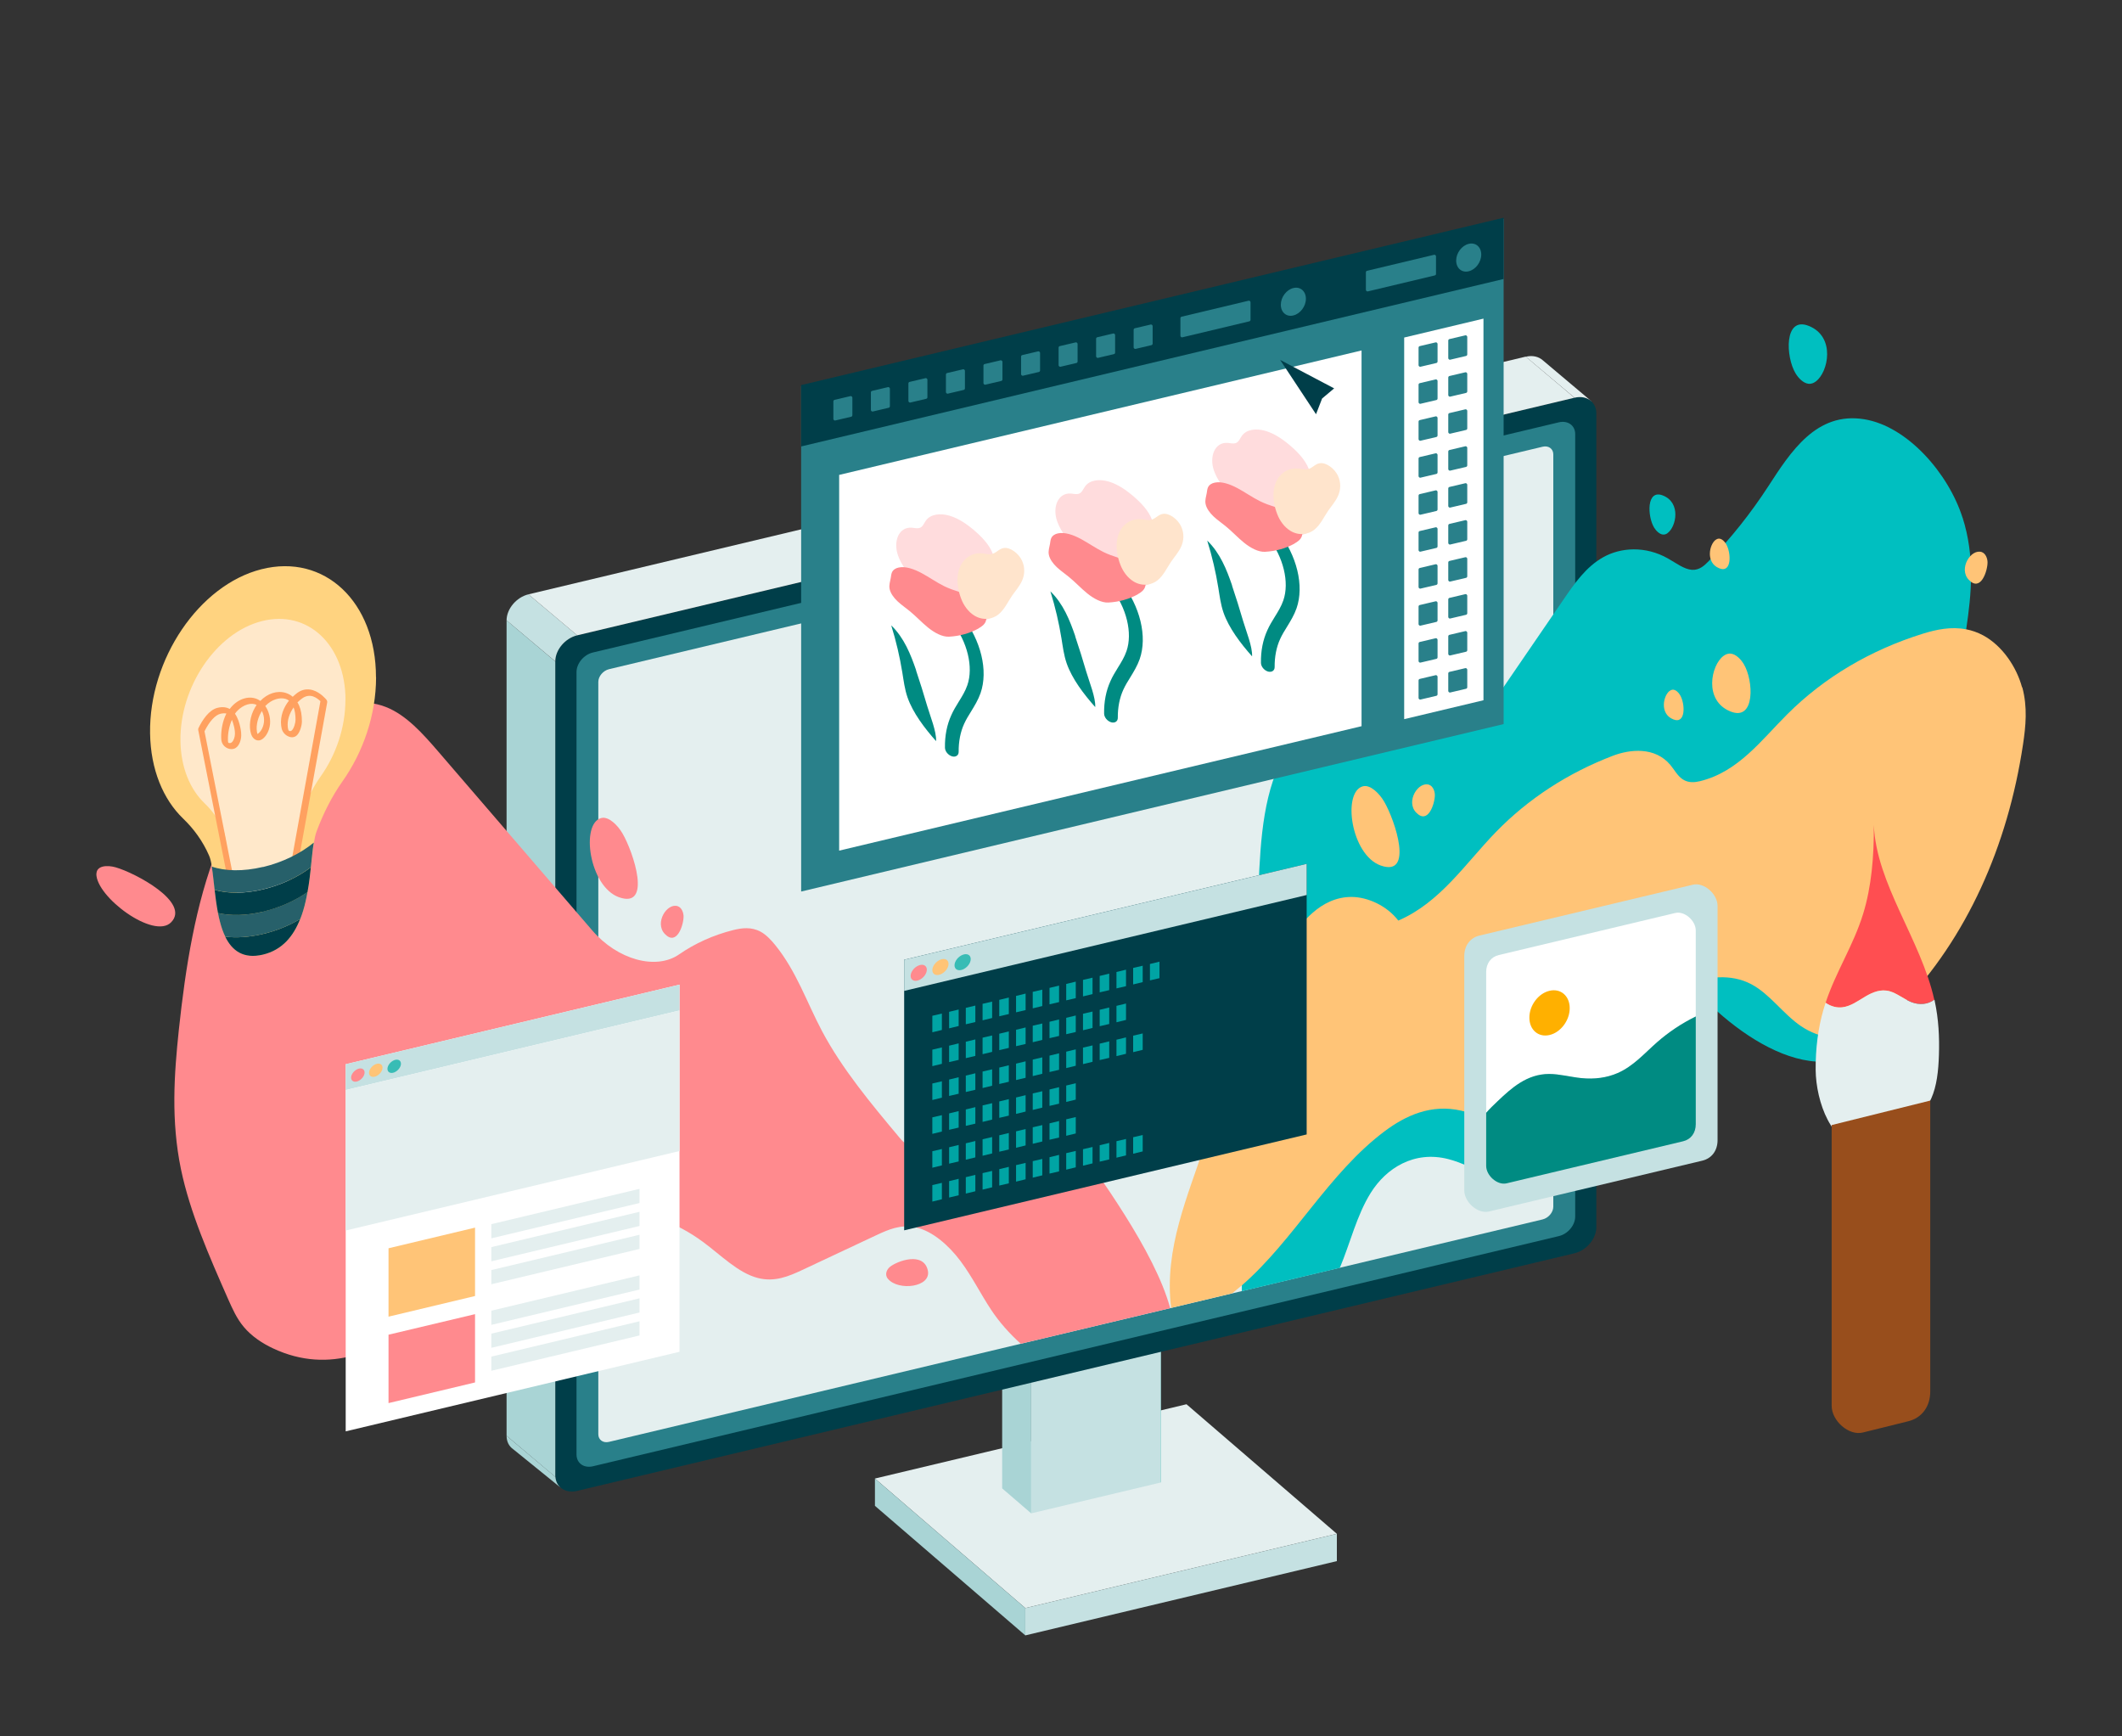 <?xml version="1.0" encoding="UTF-8"?><svg id="_レイヤー_1" xmlns="http://www.w3.org/2000/svg" width="220" height="180" viewBox="0 0 220 180"><rect x="0" y="0" width="220" height="180" fill="#333333" stroke="none"/><defs><style>.cls-1{fill:none;}.cls-2{fill:#ffe4cc;}.cls-3{fill:#003e49;}.cls-4{fill:#29808a;}.cls-5{fill:#ff8a8e;}.cls-6{fill:#ffb000;}.cls-7{fill:#ffe8ca;}.cls-8{fill:#a9d4d5;}.cls-9{fill:#00a4a4;}.cls-10{fill:#fff;}.cls-11{fill:#00bfc0;}.cls-12{fill:#38bcb5;}.cls-13{fill:#984e1c;}.cls-14{fill:#e4efef;}.cls-15{fill:#008b82;}.cls-16{fill:#ff4e51;}.cls-17{fill:#ffc477;}.cls-18{fill:#c5e1e2;}.cls-19{fill:#ffdcdd;}.cls-20{fill:#ffd380;}.cls-21{fill:#27606a;}.cls-22{fill:#ffa160;}</style></defs><polygon class="cls-14" points="138.6 159 123.01 145.57 90.71 153.27 106.3 166.7 138.6 159"/><polygon class="cls-8" points="106.3 169.53 90.71 156.1 90.71 153.27 106.3 166.7 106.3 169.53"/><polygon class="cls-18" points="106.3 169.53 138.6 161.83 138.6 159 106.3 166.7 106.3 169.53"/><polygon class="cls-8" points="103.9 132.1 103.9 154.29 106.91 156.88 106.91 134.7 103.9 132.1"/><polygon class="cls-12" points="117.34 128.9 117.34 151.09 120.35 153.68 120.35 131.49 117.34 128.9"/><polygon class="cls-14" points="120.35 131.49 117.34 128.9 103.9 132.1 106.91 134.7 120.35 131.49"/><polygon class="cls-18" points="106.91 156.88 120.35 153.68 120.35 131.49 106.91 134.7 106.91 156.88"/><path class="cls-3" d="M59.84,154.55l103.39-24.63c1.25-.3,2.27-1.51,2.27-2.7V42.85c0-1.19-1.02-1.92-2.27-1.62l-103.39,24.63c-1.25.3-2.27,1.51-2.27,2.7v84.37c0,1.19,1.02,1.92,2.27,1.62Z"/><path class="cls-4" d="M61.47,152l100.14-23.86c.94-.22,1.7-1.13,1.7-2.03V45c0-.9-.76-1.44-1.7-1.22l-100.14,23.86c-.94.22-1.7,1.13-1.7,2.03v81.11c0,.9.76,1.44,1.7,1.22Z"/><path class="cls-14" d="M63.14,149.47l96.79-23.06c.61-.15,1.11-.74,1.11-1.32V47.1c0-.58-.5-.94-1.11-.79l-96.79,23.06c-.61.15-1.11.74-1.11,1.32v77.99c0,.58.5.94,1.11.79Z"/><polygon class="cls-8" points="57.57 68.57 52.52 64.31 52.52 148.84 57.57 153.1 57.57 68.57"/><path class="cls-18" d="M54.79,61.61c-1.25.3-2.27,1.51-2.27,2.7l5.05,4.25c0-1.19,1.02-2.4,2.27-2.7l-5.05-4.25Z"/><polygon class="cls-14" points="158.18 36.97 54.79 61.61 59.84 65.86 163.23 41.23 158.18 36.97"/><path class="cls-14" d="M165.01,41.62c-.42-.4-1.06-.56-1.77-.39l-5.05-4.25c.7-.17,1.33-.01,1.75.36l5.08,4.28Z"/><path class="cls-8" d="M57.58,153.1c.04.47.24.86.56,1.13l-.23-.19-4.73-3.83c-.41-.29-.66-.77-.66-1.37l5.06,4.26Z"/><path class="cls-11" d="M203.47,53.67c-1.45-4.57-5.69-9.48-10.2-10.21-4.97-.81-7.64,3.41-9.94,6.95-1.82,2.8-3.88,5.39-6.18,7.76-.45.47-.98.95-1.74.9-.82-.06-1.65-.71-2.47-1.17-2.36-1.34-4.92-1.15-6.72-.14-1.8,1.01-2.99,2.73-4.15,4.43-2.68,3.91-5.36,7.83-8.04,11.74-.4.59-.82,1.19-1.49,1.49-1.73.76-4.22-.77-6.42-1.62-5.37-2.06-10.32.17-12.71,4.03-2.39,3.86-2.73,9.04-2.93,14.11-.22,5.58-1.28,10.64-1.72,16.12-.07.91-.13,1.83-.16,2.77-.24,7.38.13,14.95.15,22.42,0,.15,0,.3,0,.45,0,.05,0,.1,0,.15l10.16-2.42c1.08-2.58,1.75-5.45,3.2-7.77,1.59-2.55,4.49-4.42,8.06-3.5,1.33.34,2.66,1.05,3.99,1.46,5.51,1.69,9.6-2,11.53-6.31.98-2.19,1.66-4.61,2.51-6.9.82-2.21,1.8-4.3,3.37-5.92.37-.38.79-.74,1.36-.83.59-.09,1.2.11,1.82.45.91.52,1.83,1.37,2.63,2.13,3.22,3.03,7.22,5.58,10.95,5.81,3.6.22,6.38-1.78,7.95-4.51.16-.28.31-.56.44-.85,1.24-2.56,1.73-5.61,2.21-8.62,1.57-9.82,3.13-19.63,4.7-29.45.07-.47.15-.93.22-1.41.55-3.67.91-7.51-.38-11.56Z"/><path class="cls-1" d="M128.76,133.85s0-.1,0-.15c0-.15,0-.3,0-.45-.33.29-.67.56-1.01.83l1.01-.24Z"/><path class="cls-17" d="M209.64,71.26c-.56-2.08-2.02-4.31-4.04-5.4-.58-.31-1.17-.51-1.74-.62-1.57-.31-3.11.02-4.47.44-5.45,1.69-10.25,4.53-14.08,8.35-2.71,2.7-5.09,5.98-9.06,6.95-.54.13-1.2.2-1.79-.19-.55-.36-.86-.99-1.29-1.5-1.6-1.9-4.17-1.62-5.94-.95-4.68,1.79-8.8,4.47-12.15,7.92-3.18,3.28-5.77,7.3-10.11,9.17-1.2-1.56-3.17-2.43-4.82-2.45-1.65-.01-3,.71-4.08,1.66-1.89,1.66-3.08,3.99-4.18,6.32-1.1,2.32-2.13,4.69-3.12,7.09-1.42,3.48-2.72,7.03-3.89,10.66-1.67,5.16-4.23,10.74-3.46,16.87l6.33-1.51c.34-.27.68-.55,1.01-.83,5.39-4.68,9-11.65,14.82-15.99,2.12-1.58,4.77-2.84,7.93-2.11,3.14.72,6.67,3.34,9.27,2.45,1.05-.36,1.71-1.25,2.34-2.12,1.67-2.32,3.35-4.65,5.02-6.97.02-.03.05-.06.07-.1,1.78-2.47,3.78-5.03,6.55-6.29,1.05-.48,2.2-.77,3.5-.8,1.06-.03,2.22.14,3.31.72,1.93,1.02,3.31,3.1,5.16,4.35,1.99,1.34,4.29,1.53,6.06.97,1.59-.5,2.83-1.53,3.94-2.66.13-.13.26-.26.39-.4,6.77-7.06,11.03-16.53,12.62-27.14.28-1.87.48-3.84-.08-5.91Z"/><path class="cls-5" d="M110.97,117.68c-.76-1.11-1.62-2.28-2.77-2.92-1.11-.62-2.28-.62-3.34-.52-3.75.36-7.09,1.75-9.62,4-.31.27-.69.57-1.18.38-.33-.13-.59-.43-.83-.72-2.94-3.51-5.92-7.09-8-11-1.59-3-2.65-6.2-4.85-8.92-.44-.54-.94-1.08-1.53-1.4-.97-.52-1.95-.38-2.81-.17-2.08.52-3.98,1.38-5.64,2.53-2.4,1.66-6.39.54-8.99-2.48l-15.99-18.57c-1.57-1.82-3.29-3.76-5.39-4.59-2.42-.97-4.64-.18-6.41.85-5.23,3.03-8.81,8.07-11.08,13.82-2.27,5.76-3.3,12.23-4,18.8-.49,4.63-.82,9.4.22,14.43.93,4.48,2.92,9,4.89,13.47.44.99.89,2.01,1.62,2.88.82.98,1.93,1.71,3.04,2.23,5.91,2.78,11.29.19,15.09-3.04,3.96-3.37,7.31-7.49,12.11-9.8,4.8-2.31,11.67-2.41,17.37,1.8,1.86,1.37,3.64,3.21,5.68,3.74,1.76.46,3.25-.19,4.62-.83,2.57-1.21,5.14-2.41,7.71-3.62,1.2-.56,2.49-1.13,4.03-.8,1.77.38,3.46,1.89,4.67,3.51,1.21,1.62,2.07,3.39,3.18,5.06.83,1.25,1.88,2.44,3.06,3.5l15.49-3.69c-1.62-5.96-7.46-13.77-10.33-17.94Z"/><path class="cls-17" d="M141.31,81.51c.76-.2,1.71.75,2.2,1.6,1.14,1.96,3.09,7.84-.37,6.61-3.09-1.11-4-7.63-1.84-8.21Z"/><path class="cls-5" d="M62.34,84.8c.76-.2,1.71.75,2.2,1.6,1.14,1.96,3.09,7.84-.37,6.61-3.09-1.11-4-7.63-1.84-8.21Z"/><path class="cls-5" d="M10,90.57c.02-.84,1.11-.91,1.99-.66,2.04.58,7.76,3.62,5.76,5.69-1.78,1.85-7.81-2.64-7.76-5.03Z"/><path class="cls-5" d="M92.07,132.59c-.38-.44-.15-.97.18-1.25.75-.62,3.48-1.63,3.94.34.41,1.77-3.05,2.17-4.12.9Z"/><path class="cls-17" d="M148.18,81.36c.4.15.58.68.58,1.06,0,.88-.7,3.1-1.94,1.81-1.11-1.15.23-3.29,1.37-2.87Z"/><path class="cls-5" d="M70.29,93.95c.4.15.58.68.58,1.06,0,.88-.7,3.1-1.94,1.81-1.11-1.15.23-3.29,1.37-2.87Z"/><path class="cls-17" d="M205.48,57.24c.4.15.58.68.58,1.06,0,.88-.7,3.1-1.94,1.81-1.11-1.15.23-3.29,1.37-2.87Z"/><path class="cls-17" d="M178.68,68c.21-.16.47-.28.79-.24.51.07,1.01.57,1.31,1.07,1.03,1.68,1.23,5.98-1.38,4.92-2.79-1.13-2.01-4.8-.72-5.75Z"/><path class="cls-11" d="M172.91,55.25c-.14.11-.32.19-.53.16-.35-.05-.68-.38-.89-.72-.69-1.13-.83-4.03.93-3.32,1.88.76,1.36,3.23.48,3.88Z"/><path class="cls-11" d="M188.26,39.54c-.21.16-.47.28-.79.24-.51-.07-1.01-.57-1.31-1.07-1.03-1.68-1.23-5.98,1.38-4.92,2.79,1.13,2.01,4.8.72,5.75Z"/><path class="cls-17" d="M173.11,71.62c.11-.08.24-.14.4-.12.26.04.52.29.67.55.53.86.63,3.07-.71,2.52-1.43-.58-1.03-2.46-.37-2.95Z"/><path class="cls-17" d="M177.88,55.96c.11-.08.24-.14.4-.12.26.04.52.29.67.55.53.86.63,3.07-.71,2.52-1.43-.58-1.03-2.46-.37-2.95Z"/><polygon class="cls-4" points="83.06 40.04 155.89 22.69 155.89 75.06 83.06 92.42 83.06 40.04"/><polygon class="cls-3" points="83.06 46.28 155.89 28.92 155.89 22.57 83.06 39.92 83.06 46.28"/><polygon class="cls-10" points="87 49.23 141.16 36.33 141.16 75.28 87 88.18 87 49.23"/><polygon class="cls-10" points="145.58 34.99 153.8 33.03 153.8 72.59 145.58 74.55 145.58 34.99"/><path class="cls-4" d="M147.19,35.88l1.66-.39c.08-.02.19.07.19.16v1.82c0,.08-.05.14-.12.16l-1.66.39c-.08.02-.19-.07-.19-.16v-1.82c0-.08.05-.14.12-.16Z"/><path class="cls-4" d="M150.27,35.15l1.66-.39c.08-.02.19.07.19.16v1.82c0,.08-.05.14-.12.16l-1.66.39c-.08.02-.19-.07-.19-.16v-1.82c0-.08.05-.14.12-.16Z"/><path class="cls-4" d="M147.19,39.72l1.66-.39c.08-.02.19.07.19.16v1.82c0,.08-.05.14-.12.16l-1.66.39c-.08.02-.19-.07-.19-.16v-1.82c0-.08.05-.14.12-.16Z"/><path class="cls-4" d="M150.27,38.98l1.66-.39c.08-.02.19.07.19.16v1.82c0,.08-.05.14-.12.16l-1.66.39c-.08.02-.19-.07-.19-.16v-1.82c0-.08.05-.14.12-.16Z"/><path class="cls-4" d="M147.19,43.55l1.66-.39c.08-.02.19.07.19.16v1.82c0,.08-.05.14-.12.16l-1.66.39c-.08.02-.19-.07-.19-.16v-1.82c0-.08.05-.14.12-.16Z"/><path class="cls-4" d="M150.27,42.82l1.66-.39c.08-.02.19.07.19.16v1.82c0,.08-.05.14-.12.16l-1.66.39c-.08.02-.19-.07-.19-.16v-1.82c0-.08.05-.14.12-.16Z"/><path class="cls-4" d="M147.19,47.38l1.66-.39c.08-.02.19.07.19.16v1.82c0,.08-.05.14-.12.16l-1.66.39c-.08.02-.19-.07-.19-.16v-1.82c0-.08.05-.14.12-.16Z"/><path class="cls-4" d="M150.27,46.65l1.66-.39c.08-.02.19.07.19.16v1.82c0,.08-.05.14-.12.16l-1.66.39c-.08.02-.19-.07-.19-.16v-1.82c0-.08.05-.14.12-.16Z"/><path class="cls-4" d="M147.19,51.22l1.66-.39c.08-.02.19.07.19.16v1.82c0,.08-.05.14-.12.16l-1.66.39c-.08.02-.19-.07-.19-.16v-1.82c0-.08.05-.14.12-.16Z"/><path class="cls-4" d="M150.27,50.48l1.66-.39c.08-.02.19.07.19.16v1.82c0,.08-.05.14-.12.16l-1.66.39c-.08.02-.19-.07-.19-.16v-1.82c0-.08.05-.14.12-.16Z"/><path class="cls-4" d="M147.19,55.05l1.66-.39c.08-.02.19.07.19.16v1.82c0,.08-.05.14-.12.16l-1.66.39c-.08.02-.19-.07-.19-.16v-1.82c0-.08.05-.14.12-.16Z"/><path class="cls-4" d="M150.27,54.31l1.66-.39c.08-.02.19.07.19.16v1.82c0,.08-.05.14-.12.16l-1.66.39c-.08.02-.19-.07-.19-.16v-1.82c0-.08.05-.14.12-.16Z"/><path class="cls-4" d="M147.19,58.88l1.66-.39c.08-.02.19.07.19.16v1.82c0,.08-.05.14-.12.16l-1.66.39c-.08.02-.19-.07-.19-.16v-1.82c0-.08.05-.14.12-.16Z"/><path class="cls-4" d="M150.27,58.15l1.66-.39c.08-.02.19.07.19.16v1.82c0,.08-.05.14-.12.16l-1.66.39c-.08.02-.19-.07-.19-.16v-1.82c0-.08.05-.14.12-.16Z"/><path class="cls-4" d="M147.19,62.72l1.66-.39c.08-.02.19.07.19.16v1.82c0,.08-.05.14-.12.16l-1.66.39c-.08.02-.19-.07-.19-.16v-1.82c0-.08.05-.14.12-.16Z"/><path class="cls-4" d="M150.27,61.98l1.66-.39c.08-.02.19.07.19.16v1.82c0,.08-.05.14-.12.16l-1.66.39c-.08.02-.19-.07-.19-.16v-1.82c0-.08.05-.14.12-.16Z"/><path class="cls-4" d="M147.19,66.55l1.66-.39c.08-.02.19.07.19.16v1.82c0,.08-.05.14-.12.16l-1.66.39c-.08.02-.19-.07-.19-.16v-1.82c0-.08.05-.14.12-.16Z"/><path class="cls-4" d="M150.27,65.81l1.66-.39c.08-.02.19.07.19.16v1.82c0,.08-.05.14-.12.16l-1.66.39c-.08.02-.19-.07-.19-.16v-1.82c0-.08.05-.14.12-.16Z"/><path class="cls-4" d="M147.19,70.38l1.66-.39c.08-.02.19.07.19.16v1.82c0,.08-.05.14-.12.16l-1.66.39c-.08.02-.19-.07-.19-.16v-1.82c0-.08.05-.14.12-.16Z"/><path class="cls-4" d="M150.27,69.65l1.66-.39c.08-.02.19.07.19.16v1.82c0,.08-.05.14-.12.16l-1.66.39c-.08.02-.19-.07-.19-.16v-1.82c0-.08.05-.14.12-.16Z"/><path class="cls-4" d="M86.52,41.45l1.66-.39c.08-.02.19.07.19.16v1.82c0,.08-.05.14-.12.16l-1.66.39c-.08.02-.19-.07-.19-.16v-1.82c0-.08.05-.14.12-.16Z"/><path class="cls-4" d="M90.41,40.52l1.66-.39c.08-.02.19.07.19.16v1.82c0,.08-.05.14-.12.16l-1.66.39c-.08.02-.19-.07-.19-.16v-1.82c0-.08.05-.14.12-.16Z"/><path class="cls-4" d="M94.3,39.59l1.66-.39c.08-.02.19.07.19.16v1.82c0,.08-.05.14-.12.16l-1.66.39c-.08.02-.19-.07-.19-.16v-1.82c0-.08.05-.14.12-.16Z"/><path class="cls-4" d="M98.19,38.67l1.66-.39c.08-.02.19.07.19.16v1.82c0,.08-.05.14-.12.16l-1.66.39c-.08.02-.19-.07-.19-.16v-1.82c0-.08.05-.14.12-.16Z"/><path class="cls-4" d="M102.08,37.74l1.66-.39c.08-.02.19.07.19.16v1.82c0,.08-.05.14-.12.16l-1.66.39c-.08.02-.19-.07-.19-.16v-1.82c0-.08.05-.14.12-.16Z"/><path class="cls-4" d="M105.98,36.81l1.66-.39c.08-.02.19.07.19.16v1.82c0,.08-.05.14-.12.16l-1.66.39c-.08.02-.19-.07-.19-.16v-1.82c0-.08.05-.14.12-.16Z"/><path class="cls-4" d="M109.87,35.88l1.66-.39c.08-.02.19.07.19.16v1.82c0,.08-.05.14-.12.16l-1.66.39c-.08.02-.19-.07-.19-.16v-1.82c0-.08.05-.14.12-.16Z"/><path class="cls-4" d="M113.76,34.96l1.66-.39c.08-.02.19.07.19.16v1.82c0,.08-.05.14-.12.16l-1.66.39c-.08.02-.19-.07-.19-.16v-1.82c0-.08.05-.14.12-.16Z"/><path class="cls-4" d="M117.65,34.03l1.66-.39c.08-.02.19.07.19.16v1.82c0,.08-.05.14-.12.16l-1.66.39c-.08.02-.19-.07-.19-.16v-1.82c0-.08.05-.14.12-.16Z"/><path class="cls-4" d="M122.5,32.83l6.96-1.66c.08-.02.19.07.19.16v1.82c0,.08-.05.14-.12.16l-6.96,1.66c-.08.02-.19-.07-.19-.16v-1.82c0-.08.05-.14.12-.16Z"/><path class="cls-4" d="M141.73,28.07l6.96-1.66c.08-.02.19.07.19.16v1.82c0,.08-.05.14-.12.16l-6.96,1.66c-.08.02-.19-.07-.19-.16v-1.82c0-.08.05-.14.12-.16Z"/><path class="cls-4" d="M134.09,29.86c-.72.17-1.3.95-1.3,1.73,0,.79.59,1.29,1.3,1.11.72-.17,1.3-.95,1.3-1.73,0-.79-.59-1.29-1.3-1.11Z"/><path class="cls-4" d="M152.27,25.28c-.72.17-1.3.95-1.3,1.73,0,.79.59,1.29,1.3,1.11.72-.17,1.3-.95,1.3-1.73,0-.79-.59-1.29-1.3-1.11Z"/><polygon class="cls-3" points="136.44 42.94 132.72 37.31 138.32 40.26 137.07 41.31 136.44 42.94"/><path class="cls-15" d="M98.68,78.4h0c.4.12.72-.09.71-.47-.01-1.05.18-2.05.57-2.9.2-.44.45-.85.72-1.28.36-.59.73-1.19.98-1.9.81-2.33.05-5.47-1.93-8-.28-.36-.74-.5-1.02-.33-.28.18-.29.61,0,.97,1.59,2.04,2.23,4.67,1.58,6.54-.21.61-.54,1.15-.89,1.71-.27.44-.55.89-.77,1.39-.46,1.01-.68,2.14-.66,3.37,0,.38.33.78.72.9Z"/><path class="cls-19" d="M103,63.87c.59-.46.83-1.31.63-2.2-.12-.56-.4-1.14-.5-1.7-.13-.76.08-1.45-.1-2.22-.22-.96-1-1.86-1.82-2.59-.84-.75-1.78-1.41-2.76-1.7-.98-.29-1.99-.16-2.46.51-.2.28-.32.66-.66.76-.24.07-.53,0-.81-.03-1.37-.09-1.92,1.46-1.42,2.87.5,1.42,1.7,2.66,2.9,3.76,1.81,1.66,5.27,3.87,7,2.55Z"/><path class="cls-5" d="M101.45,65.14c.32-.18.64-.4.76-.76.19-.55-.11-1.29-.49-1.92-.11-.18-.23-.36-.4-.48-.14-.1-.3-.16-.46-.2-1-.31-2-.54-2.98-1.02-.79-.39-1.55-.93-2.33-1.35-.79-.42-1.66-.73-2.37-.58-.31.06-.59.23-.71.51-.07.17-.09.38-.12.57-.06.37-.2.72-.12,1.13.09.46.43.92.82,1.29.39.37.83.66,1.24,1,.67.54,1.26,1.19,1.93,1.73.67.54,1.48.98,2.18.94,1.11-.06,2.17-.36,3.05-.85Z"/><path class="cls-2" d="M99.91,58.15c.45-.55,1.16-.88,2-.78.27.03.56.11.81.08.54-.06.82-.56,1.34-.64.67-.11,1.54.55,1.89,1.29s.28,1.49.02,2.08c-.26.59-.68,1.05-1.04,1.57-.45.66-.79,1.43-1.4,1.93-.61.51-1.61.69-2.52.13-.63-.39-1.1-1.06-1.35-1.72-.58-1.49-.54-2.99.26-3.96Z"/><path class="cls-15" d="M94.98,69.48c-.56-1.63-1.24-3.36-2.58-4.65.51,1.64.89,3.28,1.15,4.89.14.85.24,1.71.54,2.58.56,1.6,1.76,3.18,2.96,4.53.05-1-.61-2.59-.93-3.67-.35-1.22-.74-2.44-1.15-3.67Z"/><path class="cls-15" d="M115.18,74.87h0c.4.12.72-.09.71-.47-.01-1.05.18-2.05.57-2.9.2-.44.45-.85.72-1.28.36-.59.73-1.19.98-1.9.81-2.33.05-5.47-1.93-8-.28-.36-.74-.5-1.02-.33-.28.18-.29.61,0,.97,1.59,2.04,2.23,4.67,1.58,6.54-.21.61-.54,1.15-.89,1.71-.27.44-.55.89-.77,1.39-.46,1.01-.68,2.14-.66,3.37,0,.38.33.78.72.9Z"/><path class="cls-19" d="M119.5,60.33c.59-.46.83-1.31.63-2.2-.12-.56-.4-1.14-.5-1.7-.13-.76.08-1.45-.1-2.22-.22-.96-1-1.86-1.82-2.59-.84-.75-1.78-1.41-2.76-1.7-.98-.29-1.99-.16-2.46.51-.2.28-.32.66-.66.76-.24.07-.53,0-.81-.03-1.37-.09-1.92,1.46-1.42,2.87.5,1.42,1.7,2.66,2.9,3.76,1.81,1.66,5.27,3.87,7,2.55Z"/><path class="cls-5" d="M117.96,61.6c.32-.18.64-.4.76-.76.19-.55-.11-1.29-.49-1.92-.11-.18-.23-.36-.4-.48-.14-.1-.3-.16-.46-.2-1-.31-2-.54-2.98-1.02-.79-.39-1.55-.93-2.33-1.35s-1.66-.73-2.37-.58c-.31.06-.59.23-.71.51-.07.17-.09.38-.12.57-.06.37-.2.72-.12,1.13.09.46.43.92.82,1.29.39.37.83.66,1.24,1,.67.54,1.26,1.19,1.93,1.73.67.54,1.48.98,2.18.94,1.11-.06,2.17-.36,3.05-.85Z"/><path class="cls-2" d="M116.41,54.61c.45-.55,1.16-.88,2-.78.27.03.56.11.81.08.54-.06.82-.56,1.34-.64.67-.11,1.54.55,1.89,1.29.35.74.28,1.49.02,2.08-.26.59-.68,1.05-1.04,1.57-.45.66-.79,1.43-1.4,1.93-.61.51-1.61.69-2.52.13-.63-.39-1.1-1.06-1.35-1.72-.58-1.49-.54-2.99.26-3.96Z"/><path class="cls-15" d="M111.48,65.95c-.56-1.63-1.24-3.36-2.58-4.65.51,1.64.89,3.28,1.15,4.89.14.85.24,1.71.54,2.58.56,1.6,1.76,3.18,2.96,4.53.05-1-.61-2.59-.93-3.67-.35-1.22-.74-2.44-1.15-3.67Z"/><path class="cls-15" d="M131.44,69.61h0c.4.12.72-.09.71-.47-.01-1.05.18-2.05.57-2.9.2-.44.45-.85.72-1.28.36-.59.73-1.19.98-1.9.81-2.33.05-5.47-1.93-8-.28-.36-.74-.5-1.02-.33-.28.18-.29.61,0,.97,1.59,2.04,2.23,4.67,1.58,6.54-.21.61-.54,1.15-.89,1.71-.27.44-.55.89-.77,1.39-.46,1.01-.68,2.14-.66,3.37,0,.38.33.78.72.9Z"/><path class="cls-19" d="M135.76,55.08c.59-.46.83-1.31.63-2.2-.12-.56-.4-1.14-.5-1.7-.13-.76.08-1.45-.1-2.22-.22-.96-1-1.86-1.82-2.59-.84-.75-1.78-1.41-2.76-1.7-.98-.29-1.99-.16-2.46.51-.2.28-.32.66-.66.76-.24.07-.53,0-.81-.03-1.37-.09-1.92,1.46-1.42,2.87.5,1.42,1.7,2.66,2.9,3.76,1.81,1.66,5.27,3.87,7,2.55Z"/><path class="cls-5" d="M134.21,56.34c.32-.18.64-.4.76-.76.19-.55-.11-1.29-.49-1.92-.11-.18-.23-.36-.4-.48-.14-.1-.3-.16-.46-.2-1-.31-2-.54-2.98-1.02-.79-.39-1.55-.93-2.33-1.35-.79-.42-1.66-.73-2.37-.58-.31.06-.59.23-.71.51-.07.17-.09.38-.12.57-.06.37-.2.72-.12,1.13.09.46.43.92.82,1.29.39.37.83.66,1.24,1,.67.54,1.26,1.19,1.93,1.73.67.54,1.48.98,2.18.94,1.11-.06,2.17-.36,3.05-.85Z"/><path class="cls-2" d="M132.67,49.36c.45-.55,1.16-.88,2-.78.27.03.56.11.81.08.54-.06.82-.56,1.34-.64.67-.11,1.54.55,1.89,1.29.35.74.28,1.49.02,2.08-.26.59-.68,1.05-1.04,1.57-.45.66-.79,1.43-1.4,1.93-.61.51-1.61.69-2.52.13-.63-.39-1.1-1.06-1.35-1.72-.58-1.49-.54-2.99.26-3.96Z"/><path class="cls-15" d="M127.74,60.69c-.56-1.63-1.24-3.36-2.58-4.65.51,1.64.89,3.28,1.15,4.89.14.85.24,1.71.54,2.58.56,1.6,1.76,3.18,2.96,4.53.05-1-.61-2.59-.93-3.67-.35-1.22-.74-2.44-1.15-3.67Z"/><polygon class="cls-3" points="93.74 99.49 135.47 89.55 135.47 117.6 93.74 127.54 93.74 99.49"/><polygon class="cls-18" points="93.74 99.49 135.47 89.55 135.47 92.78 93.74 102.72 93.74 99.49"/><path class="cls-5" d="M94.41,101.17c0,.42.38.62.84.44.46-.18.84-.66.84-1.09s-.38-.62-.84-.44c-.46.18-.84.66-.84,1.09Z"/><path class="cls-17" d="M96.66,100.57c0,.42.38.62.84.44.46-.18.84-.66.84-1.09s-.38-.62-.84-.44c-.46.18-.84.66-.84,1.09Z"/><path class="cls-12" d="M98.96,100.07c0,.42.38.62.84.44.46-.18.84-.66.84-1.09s-.38-.62-.84-.44-.84.66-.84,1.09Z"/><polygon class="cls-9" points="96.66 105.3 97.65 105.07 97.65 106.77 96.66 107.01 96.66 105.3"/><polygon class="cls-9" points="98.4 104.89 99.39 104.65 99.39 106.36 98.4 106.6 98.4 104.89"/><polygon class="cls-9" points="100.13 104.48 101.12 104.24 101.12 105.95 100.13 106.18 100.13 104.48"/><polygon class="cls-9" points="101.87 104.06 102.86 103.83 102.86 105.53 101.87 105.77 101.87 104.06"/><polygon class="cls-9" points="103.6 103.65 104.59 103.41 104.59 105.12 103.6 105.35 103.6 103.65"/><polygon class="cls-9" points="105.34 103.24 106.33 103 106.33 104.71 105.34 104.94 105.34 103.24"/><polygon class="cls-9" points="107.07 102.82 108.06 102.59 108.06 104.29 107.07 104.53 107.07 102.82"/><polygon class="cls-9" points="108.81 102.41 109.8 102.17 109.8 103.88 108.81 104.11 108.81 102.41"/><polygon class="cls-9" points="110.54 102 111.53 101.76 111.53 103.47 110.54 103.7 110.54 102"/><polygon class="cls-9" points="112.28 101.58 113.27 101.35 113.27 103.05 112.28 103.29 112.28 101.58"/><polygon class="cls-9" points="114.01 101.17 115 100.93 115 102.64 114.01 102.87 114.01 101.17"/><polygon class="cls-9" points="115.75 100.76 116.74 100.52 116.74 102.23 115.75 102.46 115.75 100.76"/><polygon class="cls-9" points="117.48 100.34 118.47 100.11 118.47 101.81 117.48 102.05 117.48 100.34"/><polygon class="cls-9" points="119.22 99.93 120.21 99.69 120.21 101.4 119.22 101.63 119.22 99.93"/><polygon class="cls-9" points="96.66 108.81 97.65 108.58 97.65 110.28 96.66 110.52 96.66 108.81"/><polygon class="cls-9" points="98.4 108.4 99.39 108.16 99.39 109.87 98.4 110.1 98.4 108.4"/><polygon class="cls-9" points="100.13 107.99 101.12 107.75 101.12 109.46 100.13 109.69 100.13 107.99"/><polygon class="cls-9" points="101.87 107.57 102.86 107.34 102.86 109.04 101.87 109.28 101.87 107.57"/><polygon class="cls-9" points="103.6 107.16 104.59 106.92 104.59 108.63 103.6 108.86 103.6 107.16"/><polygon class="cls-9" points="105.34 106.75 106.33 106.51 106.33 108.22 105.34 108.45 105.34 106.75"/><polygon class="cls-9" points="107.07 106.33 108.06 106.1 108.06 107.8 107.07 108.04 107.07 106.33"/><polygon class="cls-9" points="108.81 105.92 109.8 105.68 109.8 107.39 108.81 107.62 108.81 105.92"/><polygon class="cls-9" points="110.54 105.51 111.53 105.27 111.53 106.98 110.54 107.21 110.54 105.51"/><polygon class="cls-9" points="112.28 105.09 113.27 104.86 113.27 106.56 112.28 106.8 112.28 105.09"/><polygon class="cls-9" points="114.01 104.68 115 104.44 115 106.15 114.01 106.38 114.01 104.68"/><polygon class="cls-9" points="115.75 104.27 116.74 104.03 116.74 105.73 115.75 105.97 115.75 104.27"/><polygon class="cls-9" points="96.66 112.32 97.65 112.09 97.65 113.79 96.66 114.03 96.66 112.32"/><polygon class="cls-9" points="98.4 111.91 99.39 111.67 99.39 113.38 98.4 113.61 98.4 111.91"/><polygon class="cls-9" points="100.13 111.5 101.12 111.26 101.12 112.97 100.13 113.2 100.13 111.5"/><polygon class="cls-9" points="101.87 111.08 102.86 110.85 102.86 112.55 101.87 112.79 101.87 111.08"/><polygon class="cls-9" points="103.6 110.67 104.59 110.43 104.59 112.14 103.6 112.37 103.6 110.67"/><polygon class="cls-9" points="105.34 110.26 106.33 110.02 106.33 111.73 105.34 111.96 105.34 110.26"/><polygon class="cls-9" points="107.07 109.84 108.06 109.61 108.06 111.31 107.07 111.55 107.07 109.84"/><polygon class="cls-9" points="108.81 109.43 109.8 109.19 109.8 110.9 108.81 111.13 108.81 109.43"/><polygon class="cls-9" points="110.54 109.02 111.53 108.78 111.53 110.48 110.54 110.72 110.54 109.02"/><polygon class="cls-9" points="112.28 108.6 113.27 108.37 113.27 110.07 112.28 110.31 112.28 108.6"/><polygon class="cls-9" points="114.01 108.19 115 107.95 115 109.66 114.01 109.89 114.01 108.19"/><polygon class="cls-9" points="115.75 107.78 116.74 107.54 116.74 109.24 115.75 109.48 115.75 107.78"/><polygon class="cls-9" points="117.48 107.36 118.47 107.13 118.47 108.83 117.48 109.07 117.48 107.36"/><polygon class="cls-9" points="96.66 115.83 97.65 115.6 97.65 117.3 96.66 117.54 96.66 115.83"/><polygon class="cls-9" points="98.4 115.42 99.39 115.18 99.39 116.89 98.4 117.12 98.4 115.42"/><polygon class="cls-9" points="100.13 115.01 101.12 114.77 101.12 116.48 100.13 116.71 100.13 115.01"/><polygon class="cls-9" points="101.87 114.59 102.86 114.36 102.86 116.06 101.87 116.3 101.87 114.59"/><polygon class="cls-9" points="103.6 114.18 104.59 113.94 104.59 115.65 103.6 115.88 103.6 114.18"/><polygon class="cls-9" points="105.34 113.77 106.33 113.53 106.33 115.23 105.34 115.47 105.34 113.77"/><polygon class="cls-9" points="107.07 113.35 108.06 113.12 108.06 114.82 107.07 115.06 107.07 113.35"/><polygon class="cls-9" points="108.81 112.94 109.8 112.7 109.8 114.41 108.81 114.64 108.81 112.94"/><polygon class="cls-9" points="110.54 112.53 111.53 112.29 111.53 113.99 110.54 114.23 110.54 112.53"/><polygon class="cls-9" points="96.66 119.34 97.65 119.11 97.65 120.81 96.66 121.05 96.66 119.34"/><polygon class="cls-9" points="98.4 118.93 99.39 118.69 99.39 120.4 98.4 120.63 98.4 118.93"/><polygon class="cls-9" points="100.13 118.52 101.12 118.28 101.12 119.98 100.13 120.22 100.13 118.52"/><polygon class="cls-9" points="101.87 118.1 102.86 117.87 102.86 119.57 101.87 119.81 101.87 118.1"/><polygon class="cls-9" points="103.6 117.69 104.59 117.45 104.59 119.16 103.6 119.39 103.6 117.69"/><polygon class="cls-9" points="105.34 117.28 106.33 117.04 106.33 118.74 105.34 118.98 105.34 117.28"/><polygon class="cls-9" points="107.07 116.86 108.06 116.63 108.06 118.33 107.07 118.57 107.07 116.86"/><polygon class="cls-9" points="108.81 116.45 109.8 116.21 109.8 117.92 108.81 118.15 108.81 116.45"/><polygon class="cls-9" points="110.54 116.03 111.53 115.8 111.53 117.5 110.54 117.74 110.54 116.03"/><polygon class="cls-9" points="96.66 122.85 97.65 122.62 97.65 124.32 96.66 124.56 96.66 122.85"/><polygon class="cls-9" points="98.4 122.44 99.39 122.2 99.39 123.91 98.4 124.14 98.4 122.44"/><polygon class="cls-9" points="100.13 122.03 101.12 121.79 101.12 123.49 100.13 123.73 100.13 122.03"/><polygon class="cls-9" points="101.87 121.61 102.86 121.38 102.86 123.08 101.87 123.32 101.87 121.61"/><polygon class="cls-9" points="103.6 121.2 104.59 120.96 104.59 122.67 103.6 122.9 103.6 121.2"/><polygon class="cls-9" points="105.34 120.78 106.33 120.55 106.33 122.25 105.34 122.49 105.34 120.78"/><polygon class="cls-9" points="107.07 120.37 108.06 120.14 108.06 121.84 107.07 122.08 107.07 120.37"/><polygon class="cls-9" points="108.81 119.96 109.8 119.72 109.8 121.43 108.81 121.66 108.81 119.96"/><polygon class="cls-9" points="110.54 119.54 111.53 119.31 111.53 121.01 110.54 121.25 110.54 119.54"/><polygon class="cls-9" points="112.28 119.13 113.27 118.9 113.27 120.6 112.28 120.84 112.28 119.13"/><polygon class="cls-9" points="114.01 118.72 115 118.48 115 120.19 114.01 120.42 114.01 118.72"/><polygon class="cls-9" points="115.75 118.3 116.74 118.07 116.74 119.77 115.75 120.01 115.75 118.3"/><polygon class="cls-9" points="117.48 117.89 118.47 117.66 118.47 119.36 117.48 119.6 117.48 117.89"/><polygon class="cls-10" points="35.84 110.32 70.45 102.07 70.45 140.13 35.84 148.38 35.84 110.32"/><polygon class="cls-18" points="35.84 110.32 70.45 102.07 70.45 104.75 35.84 113 35.84 110.32"/><polygon class="cls-17" points="40.28 129.4 49.25 127.26 49.25 134.35 40.28 136.49 40.28 129.4"/><polygon class="cls-14" points="50.94 126.9 66.3 123.24 66.3 124.71 50.94 128.37 50.94 126.9"/><polygon class="cls-14" points="50.94 129.28 66.3 125.62 66.3 127.09 50.94 130.75 50.94 129.28"/><polygon class="cls-14" points="50.94 131.66 66.3 128 66.3 129.47 50.94 133.13 50.94 131.66"/><polygon class="cls-14" points="50.94 135.87 66.3 132.21 66.3 133.68 50.94 137.34 50.94 135.87"/><polygon class="cls-14" points="50.94 138.25 66.3 134.59 66.3 136.06 50.94 139.72 50.94 138.25"/><polygon class="cls-14" points="50.94 140.63 66.3 136.97 66.3 138.44 50.94 142.1 50.94 140.63"/><polygon class="cls-5" points="40.28 138.36 49.25 136.23 49.25 143.31 40.28 145.45 40.28 138.36"/><polygon class="cls-14" points="35.84 113 70.45 104.75 70.45 119.32 35.84 127.56 35.84 113"/><path class="cls-5" d="M36.4,111.71c0,.35.31.52.7.37.38-.15.7-.55.7-.9s-.31-.52-.7-.37c-.38.15-.7.55-.7.9Z"/><path class="cls-17" d="M38.26,111.21c0,.35.31.52.7.37.38-.15.7-.55.7-.9s-.31-.52-.7-.37c-.38.15-.7.55-.7.9Z"/><path class="cls-12" d="M40.17,110.8c0,.35.31.52.7.37.38-.15.7-.55.7-.9s-.31-.52-.7-.37c-.38.15-.7.55-.7.9Z"/><path class="cls-18" d="M153.4,96.98l22.12-5.27c1.13-.27,2.55.95,2.55,2.2v24.28c0,1.09-.61,1.9-1.59,2.13l-22.12,5.27c-1.13.27-2.55-.95-2.55-2.2v-24.28c0-1.09.61-1.9,1.59-2.13Z"/><path class="cls-10" d="M160.61,111.34c1.08,0,2.23.31,3.34.43,1.36.14,2.65-.04,3.75-.52,1.64-.71,2.8-2.06,4.1-3.2,1.2-1.05,2.55-1.95,4.01-2.67v-8.92c0-1.03-1.17-2.04-2.11-1.82l-18.3,4.36c-.82.19-1.32.87-1.32,1.77v14.6c.37-.42.77-.81,1.18-1.19,1.46-1.39,3.06-2.83,5.36-2.84Z"/><path class="cls-15" d="M171.8,108.04c-1.3,1.14-2.46,2.49-4.1,3.2-1.1.48-2.39.66-3.75.52-1.11-.11-2.26-.43-3.34-.43-2.3,0-3.9,1.45-5.36,2.84-.4.38-.81.77-1.17,1.19v5.49c0,1.03,1.17,2.04,2.11,1.82l18.3-4.36c.82-.19,1.32-.87,1.32-1.77v-11.17c-1.47.72-2.81,1.62-4.01,2.67Z"/><path class="cls-6" d="M160.64,102.71c-1.15.27-2.09,1.52-2.08,2.79,0,1.26.94,2.07,2.1,1.79,1.15-.27,2.09-1.52,2.08-2.79,0-1.26-.94-2.07-2.1-1.79Z"/><path class="cls-20" d="M38.98,70.2c0-7.81-5.33-12.85-11.88-11.19-6.46,1.64-11.66,9.32-11.54,17.02.06,3.75,1.36,6.84,3.43,8.83,1.09,1.05,2.03,2.32,2.69,3.84.99,2.28-.08,11.61,5.6,10.26,5.58-1.33,4.54-10.1,5.55-12.79.68-1.82,1.55-3.57,2.65-5.13,2.17-3.06,3.51-6.92,3.51-10.84Z"/><path class="cls-7" d="M35.82,72.56c0-5.7-3.9-9.39-8.68-8.17-4.72,1.2-8.52,6.81-8.43,12.43.04,2.74.99,5,2.5,6.45.8.77,1.48,1.69,1.96,2.81.72,1.67-.06,8.48,4.09,7.49,4.08-.97,3.32-7.38,4.05-9.34.5-1.33,1.13-2.61,1.94-3.75,1.58-2.23,2.56-5.05,2.56-7.92Z"/><path class="cls-22" d="M23.86,91.09c-.16-.05-.3-.2-.33-.36l-2.98-15.06c-.01-.07,0-.13.02-.18.41-.85,1.1-1.91,2-2.12.54-.13.95-.04,1.25.12.08-.11.17-.22.27-.32.86-.89,2.04-1.11,2.87-.53.01,0,.02.01.03.02.74-.77,1.74-1.11,2.64-.83h0c.27.09.51.22.72.4.16-.15.32-.29.47-.4.49-.36,1.03-.45,1.6-.29.01,0,.02,0,.03.01.8.25,1.35.94,1.38.97.08.1.11.21.09.31l-2.98,16.48c-.03.17-.2.23-.39.14-.18-.09-.31-.29-.28-.45l2.95-16.31c-.16-.16-.45-.4-.8-.51-.38-.11-.75-.03-1.11.23-.16.12-.32.25-.47.4.07.11.13.23.18.35.19.45.28.98.28,1.63,0,.42-.21,1.18-.56,1.47-.22.18-.51.22-.82.09-.26-.1-.49-.31-.62-.56-.08-.16-.13-.34-.15-.56-.12-1.01.27-1.92.81-2.6-.1-.08-.22-.14-.35-.18h0c-.59-.18-1.44.04-2.11.74.15.21.27.45.35.7.27.79.19,1.61-.22,2.26-.17.27-.64.86-1.21.49-.12-.08-.28-.23-.38-.52-.27-.82-.12-1.87.38-2.75.06-.1.12-.19.18-.29-.52-.29-1.37-.04-1.99.6-.09.09-.18.2-.25.31.31.44.46.98.54,1.35.08.36.16.8.07,1.26-.04.2-.2.86-.72,1.02-.26.08-.56.03-.81-.13-.21-.13-.36-.32-.44-.55-.06-.18-.07-.35-.07-.53-.01-.69.13-1.64.54-2.44-.16-.04-.36-.03-.6.02-.56.13-1.15.78-1.67,1.82l2.96,14.96c.04.18-.08.32-.26.29-.02,0-.04,0-.07-.01ZM24.05,74.61c-.3.66-.43,1.43-.42,2.05,0,.09,0,.23.03.31,0,.02.01.02.02.03.04.03.14.04.23.02.19-.06.35-.33.42-.68.07-.36,0-.71-.06-1-.07-.28-.14-.52-.22-.71ZM27.15,73.71s-.06.1-.09.15c-.41.72-.56,1.6-.37,2.23.1-.05.25-.19.38-.38.32-.5.4-1.16.19-1.75-.03-.08-.06-.16-.1-.24ZM30.45,73.32c-.42.59-.7,1.33-.61,2.08.02.13.04.23.07.3,0,.02.04.05.09.07.05.02.14.04.24-.04.23-.19.4-.81.4-1.11,0-.52-.07-.95-.2-1.29Z"/><path class="cls-3" d="M23.35,97.1c.71,1.45,1.88,2.34,3.91,1.86,2.01-.48,3.16-1.91,3.86-3.69-1.13.67-2.45,1.22-3.86,1.55-1.43.34-2.77.42-3.91.28Z"/><path class="cls-21" d="M27.27,94.51c-1.76.42-3.38.44-4.67.14.06.31.13.62.21.92.14.55.32,1.07.55,1.53,1.14.14,2.48.06,3.91-.28,1.41-.33,2.72-.88,3.86-1.55.23-.58.41-1.19.55-1.81.08-.33.14-.66.2-.99-1.28.89-2.88,1.62-4.61,2.03Z"/><path class="cls-3" d="M27.27,92.2c1.89-.45,3.62-1.28,4.96-2.29-.04.37-.08.76-.13,1.14-.06.47-.13.95-.22,1.43-1.28.89-2.88,1.62-4.61,2.03-1.76.42-3.38.44-4.67.14-.08-.43-.15-.86-.21-1.29-.05-.37-.1-.75-.14-1.11,1.34.39,3.1.41,5.02-.05Z"/><path class="cls-21" d="M27.27,89.88c2.04-.49,3.9-1.41,5.26-2.53-.07.4-.12.84-.17,1.32-.04.39-.09.81-.13,1.23-1.33,1.01-3.06,1.84-4.96,2.29-1.92.46-3.68.44-5.02.05-.04-.39-.08-.78-.13-1.14-.05-.46-.1-.89-.17-1.27,1.37.48,3.24.53,5.31.04Z"/><path class="cls-16" d="M191.01,104.42c.88-.11,1.61-.66,2.37-1.11.76-.45,1.61-.82,2.54-.55.75.21,1.48.82,2.23,1.12.86.34,1.72.24,2.39-.24-1.38-6.23-6.01-11.98-6.27-18.11.03,3.25-.25,6.43-1.11,9.21-1.02,3.3-2.81,5.96-3.89,9.21.55.39,1.19.54,1.74.47Z"/><path class="cls-14" d="M200.54,103.64c-.66.48-1.53.58-2.39.24-.75-.3-1.48-.91-2.23-1.12-.93-.26-1.78.1-2.54.55-.76.45-1.49,1-2.37,1.11-.55.07-1.19-.08-1.74-.47-.08.24-.16.49-.23.74-.55,1.91-.82,4.02-.8,6.22.03,3.29,1.68,7.91,4.85,7.8,1.34-.04,2.82-1.13,3.97-1.75,1.26-.68,2.46-1.55,3.16-3.08.58-1.28.75-2.9.8-4.52.06-1.82-.03-3.71-.44-5.61,0-.04-.02-.08-.03-.12Z"/><path class="cls-13" d="M189.89,116.63l10.23-2.54v30.16c0,1.56-.87,2.73-2.27,3.08l-4.72,1.17c-1.43.36-3.23-1.19-3.23-2.77v-29.1Z"/></svg>